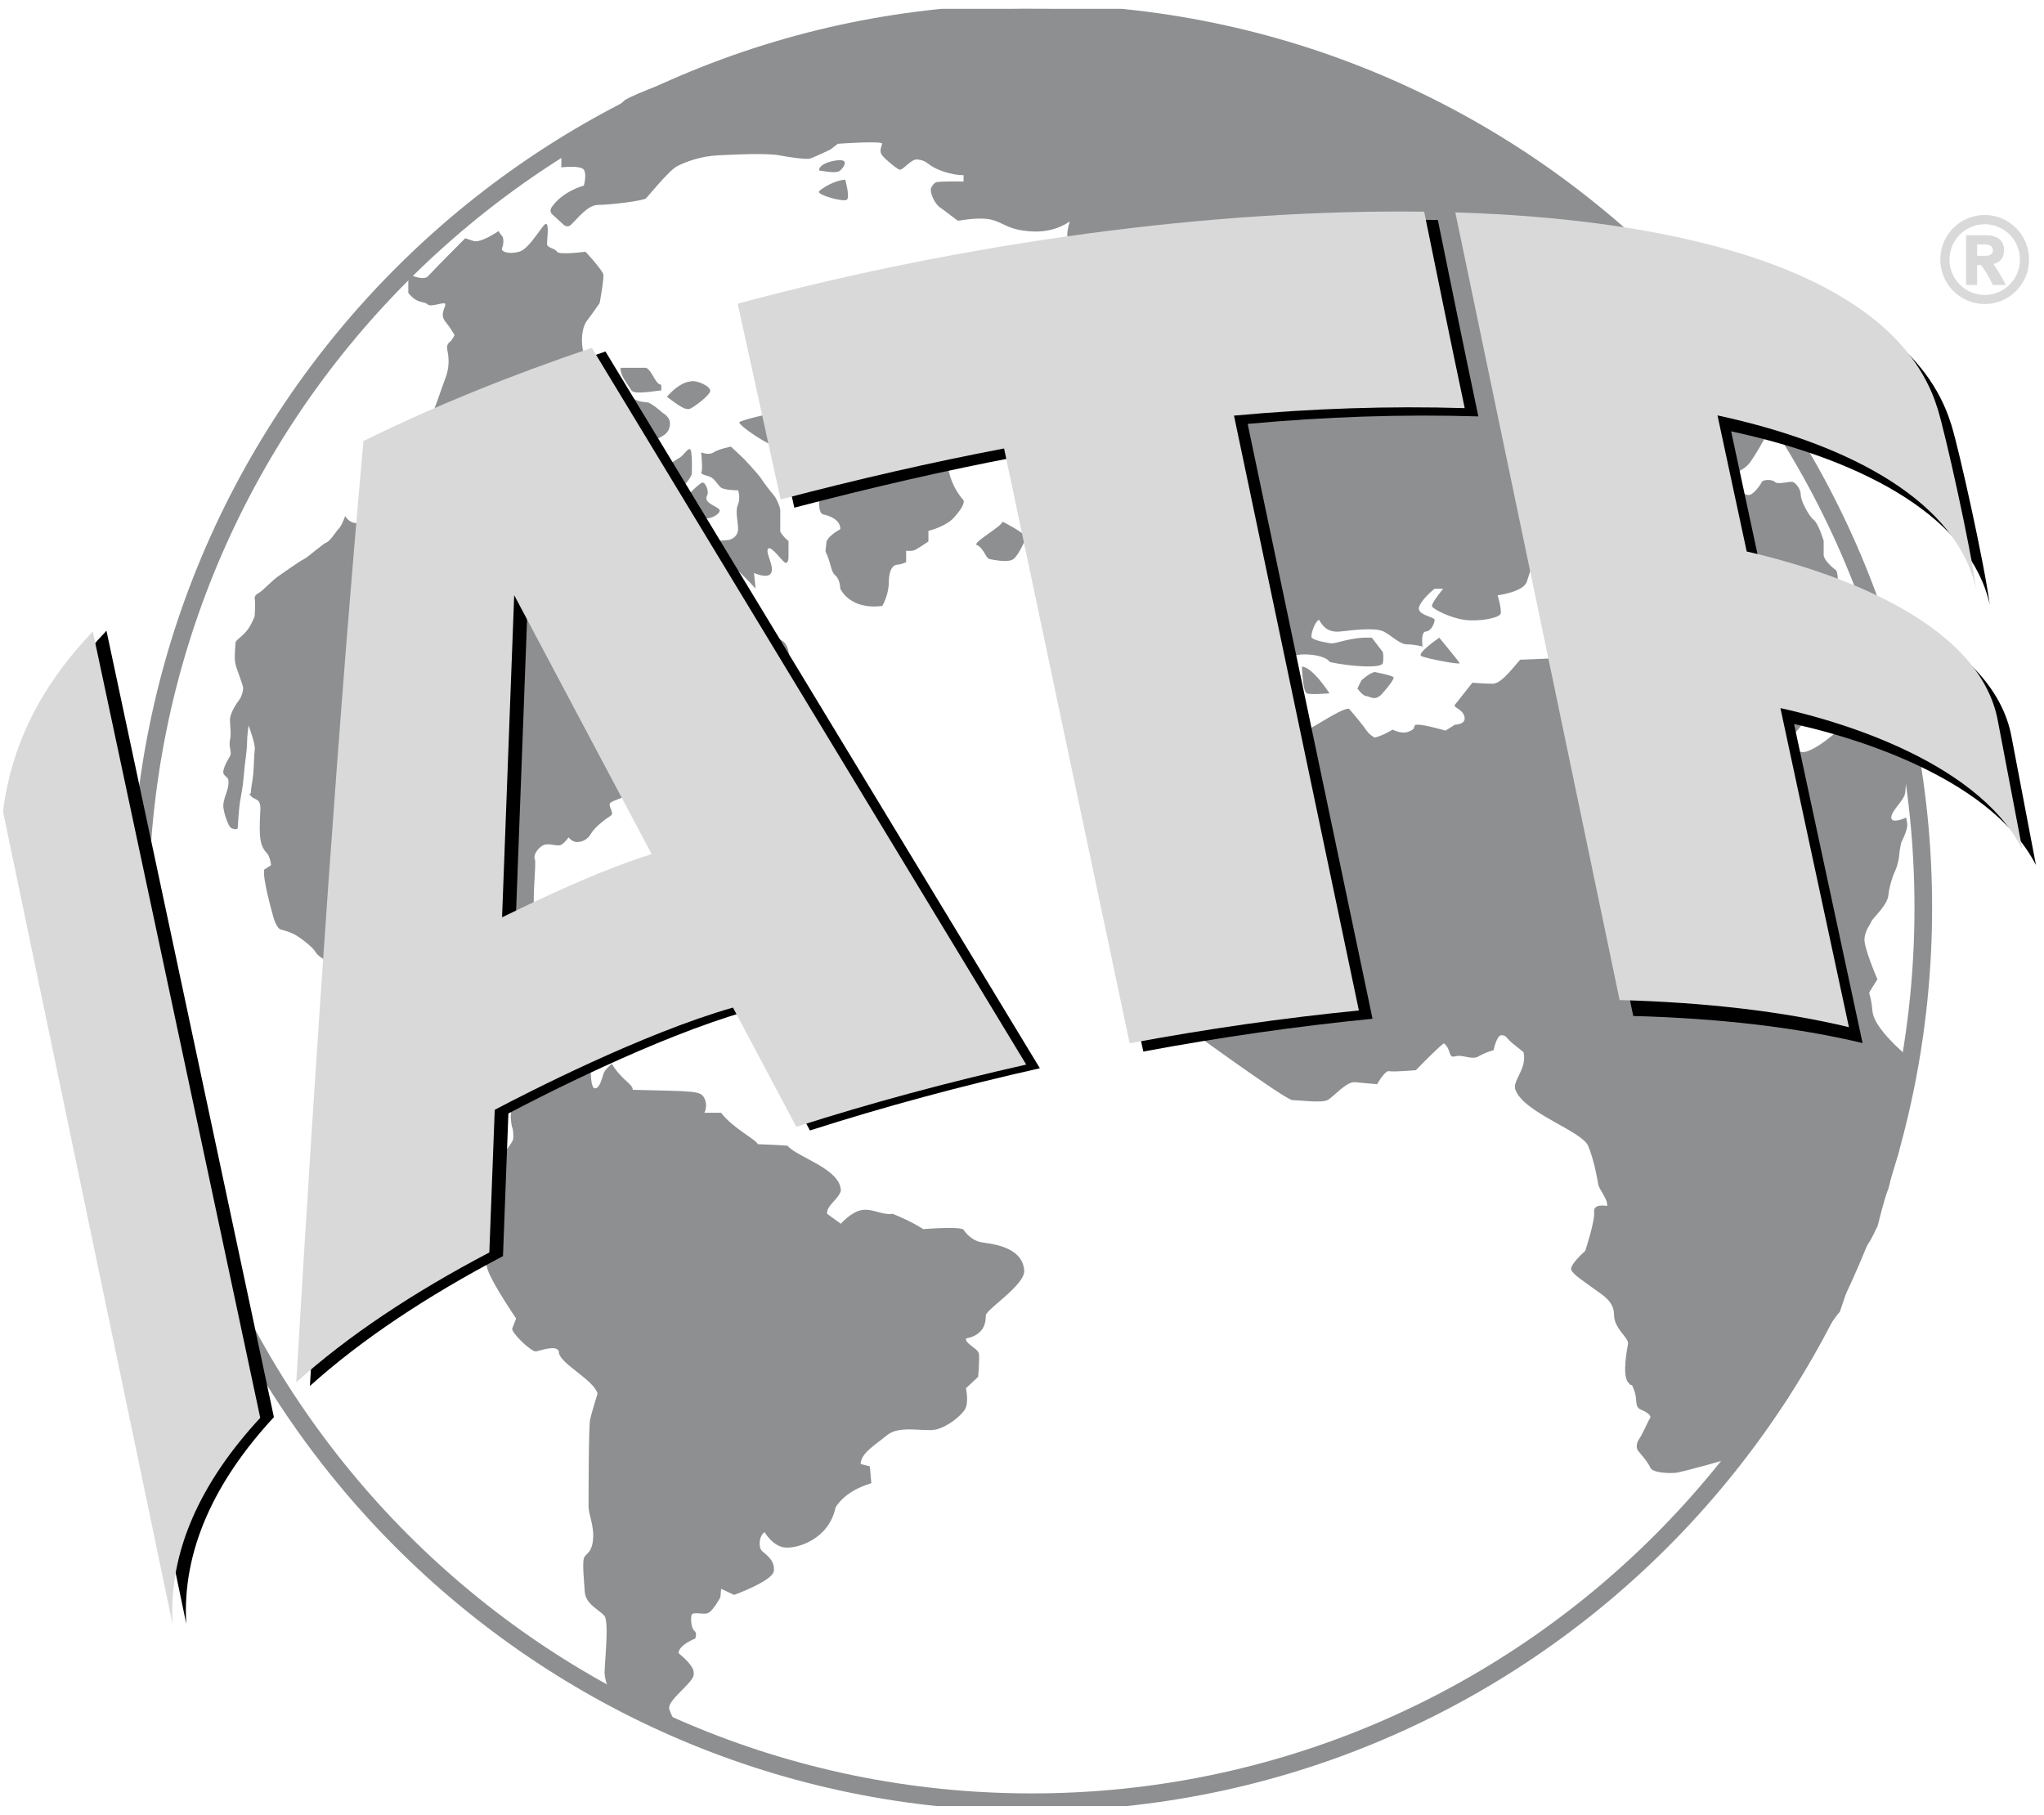 <svg width="116" height="103" viewBox="0 0 116 103" fill="none" xmlns="http://www.w3.org/2000/svg">
<g id="Layer_1" clip-path="url(#clip0_2408_1132)">
<path id="Vector" d="M58.546 102.283C86.494 102.283 109.15 79.553 109.15 51.515C109.15 23.477 86.494 0.748 58.546 0.748C30.599 0.748 7.942 23.477 7.942 51.515C7.942 79.553 30.599 102.283 58.546 102.283Z" stroke="#8D8F90" stroke-miterlimit="10"/>
<path id="Vector_2" d="M34.727 96.32C34.727 96.32 34.311 95.451 34.311 94.93C34.311 94.409 34.571 92.068 34.311 91.72C34.051 91.373 33.229 91.069 33.186 90.33C33.142 89.592 33.013 88.55 33.186 88.332C33.359 88.115 33.619 88.028 33.662 87.29C33.705 86.552 33.402 85.944 33.402 85.509C33.402 85.075 33.402 80.953 33.489 80.562C33.575 80.172 33.913 79.086 33.913 79.086C33.662 78.261 31.671 77.349 31.714 76.697C31.584 76.306 30.675 76.654 30.415 76.697C30.155 76.74 28.986 75.611 29.073 75.394C29.16 75.177 29.289 74.829 29.289 74.829C29.289 74.829 27.986 72.918 27.688 72.093C27.389 71.268 26.96 65.882 27.471 65.67C27.982 65.457 28.727 65.279 28.727 65.279C28.727 65.279 29.073 64.844 29.116 64.671C29.16 64.497 29.116 64.063 29.073 63.998C29.03 63.932 28.986 63.455 28.986 63.455L29.021 62.477L33.528 59.941C33.528 59.941 33.441 61.722 33.744 61.765C34.047 61.809 34.177 61.114 34.264 60.897C34.35 60.679 34.723 60.375 34.723 60.375C35.303 61.331 35.909 61.505 35.909 61.852C39.454 61.939 39.757 61.895 39.974 62.33C40.19 62.764 39.974 63.155 39.974 63.155H40.926C41.576 64.024 42.918 64.675 43.004 64.936C44.173 64.979 44.693 65.022 44.693 65.022C45.212 65.674 47.719 66.326 47.719 67.585C47.589 68.063 46.896 68.41 46.94 68.888L47.719 69.453C47.719 69.453 48.325 68.758 48.931 68.671C49.537 68.584 50.056 68.975 50.663 68.888C51.831 69.366 52.394 69.757 52.394 69.757C52.394 69.757 54.559 69.583 54.689 69.8C54.819 70.017 55.208 70.408 55.641 70.495C56.074 70.582 58.018 70.669 58.126 72.102C58.191 72.927 55.944 74.317 55.944 74.664C55.944 75.012 55.901 75.75 54.819 75.967C54.775 76.271 55.511 76.532 55.555 76.836C55.598 77.14 55.511 78.139 55.511 78.139L54.819 78.79C54.819 78.79 54.992 79.572 54.775 79.963C54.559 80.354 53.736 81.005 53.087 81.136C52.438 81.266 51.052 80.875 50.36 81.44C49.667 82.004 48.844 82.482 48.844 83.09L49.364 83.221L49.45 84.176C47.849 84.654 47.416 85.566 47.416 85.566C47.026 87.39 45.208 87.911 44.52 87.824C43.831 87.737 43.394 86.956 43.394 86.956C43.091 87.129 43.004 87.824 43.264 88.041C43.524 88.259 44 88.606 43.913 89.171C43.827 89.735 41.662 90.517 41.662 90.517L40.926 90.17L40.883 90.647C40.883 90.647 40.45 91.473 40.147 91.559C39.844 91.646 39.281 91.429 39.238 91.69C39.195 91.95 39.238 92.428 39.411 92.558C39.584 92.689 39.454 92.993 39.454 92.993C39.454 92.993 38.545 93.34 38.502 93.818C39.195 94.383 39.368 94.73 39.368 94.904V95.078C39.238 95.599 37.853 96.511 37.982 96.989C38.039 97.197 38.143 97.405 38.242 97.575C38.342 97.744 38.203 97.944 38.013 97.922C37.623 97.879 37.039 97.775 36.402 97.531C35.277 97.097 34.723 96.337 34.723 96.337L34.727 96.32ZM66.91 58.017C66.91 58.017 72.954 62.438 73.352 62.438C73.75 62.438 74.988 62.608 75.33 62.438C75.672 62.269 76.404 61.361 76.91 61.418C77.417 61.474 78.153 61.531 78.153 61.531C78.153 61.531 78.603 60.736 78.833 60.792C79.062 60.849 80.356 60.736 80.356 60.736C80.356 60.736 81.486 59.559 81.937 59.211C82.387 59.546 82.162 60.076 82.586 59.95C83.01 59.824 83.517 60.184 83.915 59.95C84.313 59.715 84.764 59.602 84.764 59.602C84.764 59.602 84.932 58.751 85.214 58.751C85.495 58.751 85.495 58.933 85.837 59.211C86.179 59.489 86.461 59.715 86.461 59.715C86.686 60.679 85.781 61.357 86.01 61.869C86.517 63.172 89.794 64.193 90.136 65.044C90.478 65.895 90.643 66.86 90.699 67.198C90.755 67.537 91.262 68.05 91.205 68.445C91.205 68.445 90.413 68.276 90.469 68.784C90.526 69.292 89.963 70.994 89.963 70.994C89.963 70.994 89.058 71.789 89.171 72.072C89.283 72.354 90.019 72.81 90.469 73.149C90.92 73.487 91.599 73.831 91.599 74.621C91.599 75.412 92.448 75.924 92.392 76.263C92.335 76.602 92.058 78.026 92.392 78.447C92.725 78.869 92.5 78.3 92.729 78.869C92.959 79.438 92.729 79.833 93.123 80.002C93.517 80.172 93.747 80.341 93.63 80.51C93.513 80.68 93.236 81.362 93.006 81.7C92.777 82.039 92.95 82.326 92.95 82.326C92.95 82.326 93.517 82.951 93.656 83.29C93.794 83.629 94.924 83.629 95.21 83.572C95.496 83.516 97.859 82.912 98.539 82.621C99.219 82.33 101.253 79.776 101.535 79.212C101.816 78.647 102.552 77.514 102.721 77.114C102.89 76.714 104.02 74.847 104.414 74.452C104.414 74.452 104.864 73.149 104.92 72.866C104.977 72.584 105.881 70.769 106.05 70.543C106.219 70.317 106.557 69.579 106.557 69.579C106.557 69.579 106.951 67.993 107.119 67.594C107.288 67.194 107.345 66.517 107.457 66.178C107.57 65.839 107.907 65.413 107.795 64.536C107.682 63.659 108.02 63.403 108.132 63.233C108.245 63.064 108.47 62.043 108.526 61.874C108.583 61.704 108.808 60.684 108.808 60.514C108.808 60.345 106.379 58.586 106.267 57.396C106.154 56.206 105.985 56.488 106.154 56.206C106.323 55.923 106.548 55.58 106.548 55.58C106.548 55.58 105.756 53.765 105.812 53.257C105.868 52.749 106.15 52.462 106.206 52.293C106.262 52.123 107.111 51.385 107.167 50.82C107.223 50.256 107.448 49.63 107.561 49.404C107.674 49.179 107.786 48.666 107.786 48.497C107.786 48.327 107.899 47.815 107.899 47.815C107.899 47.815 108.293 47.076 108.236 46.738L108.18 46.399C108.18 46.399 107.332 46.794 107.332 46.399C107.332 46.004 108.068 45.435 108.124 44.983C108.18 44.531 108.306 42.355 108.306 42.355L104.617 41.187C104.617 41.187 102.79 42.929 102.137 42.659C101.483 42.39 101.444 42.203 101.401 41.999C101.357 41.795 101.574 41.752 101.799 41.639C102.024 41.526 102.643 40.592 102.548 40.566C102.453 40.54 102.31 39.936 102.31 39.936L101.236 39.541L104.288 33.252C104.288 33.252 104.344 32.457 104.176 32.344C104.007 32.231 103.496 31.78 103.496 31.493V30.698C103.496 30.698 103.215 29.734 102.933 29.508C102.652 29.282 102.197 28.431 102.197 28.092C102.197 27.754 101.916 27.41 101.747 27.354C101.578 27.297 100.898 27.523 100.73 27.354C100.561 27.185 100.05 27.224 99.994 27.345C99.937 27.467 99.487 28.149 99.201 28.092C98.916 28.036 98.66 27.923 98.66 27.923L87.85 37.378L86.27 37.443C85.59 38.238 85.14 38.803 84.69 38.803C84.24 38.803 83.56 38.746 83.56 38.746C83.56 38.746 82.712 39.823 82.573 39.993C82.434 40.162 83.002 40.218 83.11 40.675C83.218 41.131 82.573 41.126 82.573 41.126L82.036 41.465C82.036 41.465 80.413 40.992 80.3 41.165C80.188 41.339 80.344 41.352 79.945 41.522C79.547 41.691 79.04 41.409 79.04 41.409C78.361 41.804 78.023 41.86 78.023 41.86C78.023 41.86 77.742 41.747 77.516 41.409C77.291 41.07 76.555 40.218 76.555 40.218C75.993 40.218 74.14 41.613 73.793 41.569C73.447 41.526 72.941 41.522 72.941 41.522L63.451 43.22L66.897 58.013L66.91 58.017ZM20.596 28.275C20.596 28.275 20.635 29.686 20.22 29.686C19.804 29.686 19.588 29.287 19.588 29.287C19.588 29.287 19.41 29.817 19.237 29.99C19.064 30.164 18.756 30.694 18.536 30.781C18.315 30.868 17.484 31.619 17.22 31.749C16.956 31.88 16.034 32.54 15.774 32.718C15.514 32.896 14.908 33.508 14.769 33.599C14.631 33.691 14.414 33.778 14.458 33.995C14.501 34.212 14.453 34.963 14.453 34.963C14.453 34.963 14.284 35.471 13.977 35.832C13.67 36.192 13.362 36.327 13.362 36.501C13.362 36.675 13.276 37.339 13.362 37.691C13.449 38.043 13.8 38.881 13.8 39.055C13.8 39.228 13.713 39.537 13.579 39.715C13.445 39.893 13.051 40.462 13.051 40.857C13.051 41.252 13.137 41.604 13.051 41.999C12.964 42.395 13.181 42.685 13.051 42.916C12.921 43.146 12.57 43.719 12.7 43.936C12.83 44.154 13.007 44.067 12.964 44.51C12.921 44.953 12.644 45.391 12.674 45.786C12.704 46.182 12.964 46.885 13.098 46.977C13.232 47.068 13.492 47.107 13.492 46.977C13.492 46.846 13.579 45.7 13.622 45.483C13.665 45.265 13.8 44.557 13.843 43.941C13.886 43.324 14.02 42.62 14.02 42.182C14.02 41.743 14.107 41.17 14.107 41.17C14.107 41.17 14.501 42.225 14.458 42.533C14.414 42.842 14.414 43.502 14.371 43.941C14.328 44.379 14.241 44.731 14.241 44.953C14.241 45.174 14.02 44.909 14.241 45.174C14.462 45.439 14.821 45.261 14.774 46.012C14.726 46.764 14.735 47.333 14.774 47.598C14.813 47.863 14.899 48.171 15.12 48.388C15.341 48.605 15.384 49.1 15.384 49.1L14.99 49.357C14.904 49.886 15.427 51.732 15.518 52.062C15.609 52.392 15.782 52.701 15.912 52.744C16.042 52.788 16.466 52.875 16.826 53.096C17.185 53.318 17.8 53.8 17.93 54.065C18.059 54.33 19.202 54.946 19.202 54.946L21.09 28.105L20.609 28.283L20.596 28.275ZM23.172 15.532V16.626C23.696 17.273 24.06 17.074 24.263 17.273C24.467 17.473 25.272 17.069 25.272 17.273C25.272 17.478 24.947 17.842 25.272 18.246C25.597 18.65 25.796 19.015 25.796 19.015C25.796 19.015 25.675 19.297 25.514 19.419C25.354 19.541 25.354 19.745 25.393 19.905C25.432 20.066 25.553 20.713 25.311 21.365C25.069 22.016 24.627 23.35 24.484 23.593C24.341 23.836 24.302 24.322 24.302 24.322L33.303 20.518C32.857 19.627 33.021 18.572 33.303 18.212C33.584 17.851 34.03 17.2 34.03 17.2C34.03 17.2 34.311 15.701 34.233 15.54C33.991 15.093 33.225 14.285 33.225 14.285C33.225 14.285 31.731 14.489 31.61 14.285C31.489 14.081 31.043 14.081 31.043 13.838C31.043 13.595 31.164 12.787 31.004 12.704C30.844 12.622 30.077 14.12 29.471 14.285C28.865 14.45 28.406 14.285 28.493 14.081C28.579 13.877 28.605 13.512 28.493 13.395C28.38 13.278 28.298 13.113 28.298 13.113C27.692 13.517 27.129 13.76 26.887 13.682L26.402 13.521C26.402 13.521 24.584 15.345 24.302 15.666C24.021 15.988 23.172 15.545 23.172 15.545V15.532ZM40.688 32.188C40.688 32.188 41.437 32.14 41.623 32.188C41.809 32.236 42.883 33.404 42.883 33.404L42.788 32.514C42.788 32.514 43.58 32.887 43.766 32.514C43.952 32.14 43.441 31.389 43.58 31.154C43.719 30.92 44.329 31.762 44.515 31.906C44.701 32.049 44.749 31.767 44.749 31.623V30.703C44.749 30.703 44.468 30.498 44.281 30.173V28.957C44.281 28.77 44.048 28.253 43.909 28.101C43.77 27.949 43.351 27.41 43.208 27.176C43.065 26.941 42.229 26.051 42.229 26.051L41.48 25.347C41.48 25.347 40.779 25.486 40.502 25.673C40.225 25.86 39.792 25.673 39.792 25.673C39.792 25.673 39.896 26.655 39.805 26.798C39.714 26.941 40.225 26.985 40.411 27.124C40.597 27.263 40.693 27.45 40.879 27.641C41.065 27.832 41.887 27.827 41.887 27.827C41.887 27.827 42.047 28.249 41.87 28.67C41.693 29.091 41.952 29.795 41.87 30.168C41.788 30.542 41.394 30.637 41.394 30.637C41.394 30.637 40.286 30.781 39.805 30.637L40.693 32.184L40.688 32.188ZM46.71 27.037C46.485 27.788 46.338 29.096 46.71 29.191C47.784 29.426 47.688 30.034 47.688 30.034C47.688 30.034 46.896 30.455 46.896 30.828L46.849 31.298C47.173 31.953 47.13 32.422 47.407 32.657C47.684 32.892 47.688 33.408 47.688 33.408C47.688 33.408 48.199 34.624 50.069 34.39C50.069 34.39 50.442 33.782 50.442 33.031C50.442 32.279 50.723 32.049 50.909 32.049C51.096 32.049 51.425 31.91 51.425 31.91V31.254C51.425 31.254 51.749 31.302 51.94 31.206C52.13 31.111 52.689 30.729 52.689 30.729V30.129C52.689 30.129 53.667 29.895 54.135 29.378C54.602 28.861 54.788 28.488 54.65 28.349C54.511 28.21 53.814 27.367 53.762 26.099C53.71 24.831 46.71 27.037 46.71 27.037ZM60.624 13.686L68.235 38.26C68.235 38.26 73.17 37.322 73.542 37.196C73.915 37.07 75.166 37.135 75.478 37.574C76.603 37.825 78.413 37.951 78.478 37.634C78.543 37.317 78.478 37.009 78.478 37.009L77.854 36.192C76.603 36.132 75.854 36.57 75.482 36.505C75.109 36.44 74.421 36.318 74.421 36.127C74.421 35.936 74.607 35.289 74.858 35.176C75.109 35.628 75.421 35.914 76.109 35.836C76.798 35.758 78.04 35.606 78.512 35.836C78.984 36.066 79.421 36.57 79.859 36.57C80.296 36.57 80.733 36.696 80.733 36.696C80.733 36.696 80.608 35.858 80.919 35.841C81.231 35.823 81.417 35.358 81.417 35.18C81.417 35.002 80.356 34.907 80.543 34.425C80.729 33.943 81.417 33.413 81.417 33.413H81.902C81.902 33.413 81.183 34.273 81.274 34.425C81.365 34.577 82.279 35.068 83.123 35.18C83.967 35.293 85.127 35.072 85.171 34.803C85.214 34.533 84.993 33.786 84.993 33.786C84.993 33.786 86.469 33.599 86.651 33.009C86.833 32.418 87.097 31.706 87.097 31.706L91.859 12.865C91.859 12.865 86.153 8.118 81.365 5.92C76.577 3.723 69.053 0.813 61.84 0.561C54.628 0.309 49.706 0.874 46.701 1.773C43.697 2.672 36.805 4.874 35.459 5.681C33.9 7.158 31.857 8.37 31.857 8.37V9.499C31.857 9.499 32.952 9.364 33.134 9.634C33.316 9.903 33.134 10.533 33.134 10.533C33.134 10.533 31.922 10.845 31.298 11.775C31.216 11.901 31.229 12.066 31.341 12.166L32 12.765C32.112 12.869 32.285 12.869 32.394 12.765C32.826 12.353 33.359 11.627 33.961 11.627C34.662 11.627 36.528 11.393 36.666 11.254C36.805 11.115 37.974 9.66 38.441 9.425C38.909 9.191 39.749 8.865 40.727 8.817C41.706 8.769 43.48 8.678 44.229 8.817C44.978 8.956 45.771 9.052 45.957 9.004C46.143 8.956 47.126 8.487 47.126 8.487L47.546 8.161C47.546 8.161 50.113 7.975 50.065 8.161C50.018 8.348 49.879 8.583 50.065 8.817C50.251 9.052 50.767 9.473 51 9.612C51.234 9.751 51.654 9.004 52.074 9.052C52.494 9.1 52.589 9.239 52.866 9.425C53.143 9.612 53.935 9.942 54.684 9.942V10.303C54.684 10.303 53.208 10.272 53.091 10.359C52.974 10.446 52.888 10.533 52.831 10.707C52.775 10.88 53.005 11.545 53.351 11.775C53.697 12.005 54.303 12.526 54.39 12.526C54.477 12.526 55.542 12.296 56.265 12.47C56.987 12.644 57.174 13.047 58.537 13.134C59.901 13.221 60.711 12.561 60.711 12.561C60.711 12.561 60.533 13.139 60.576 13.412M30.35 51.515C30.173 51.255 30.458 48.961 30.35 48.749C30.242 48.536 30.562 48.058 30.883 47.949C31.203 47.841 31.627 48.058 31.839 47.949C32.051 47.841 32.264 47.524 32.264 47.524C32.264 47.524 32.471 47.789 32.74 47.789C33.008 47.789 33.329 47.68 33.541 47.311C33.753 46.942 34.389 46.46 34.653 46.299C34.917 46.138 34.441 45.713 34.653 45.552C34.865 45.391 35.45 45.287 35.554 45.074C35.658 44.861 45.693 39.484 45.584 38.846C45.476 38.208 44.753 37.517 44.753 37.517C44.753 37.517 44.896 36.666 44.364 36.344C43.831 36.023 43.675 35.671 43.675 35.61C43.675 35.55 43.727 35.441 43.515 35.228C43.303 35.015 42.346 34.52 42.082 34.42C41.818 34.321 39.108 29.673 39.108 29.673C39.108 29.673 39.662 29.222 39.935 29.378C40.208 29.534 40.844 29.209 40.844 28.978C40.844 28.748 39.848 28.579 40.138 28.101C40.238 27.932 40.069 27.389 39.87 27.389C39.671 27.389 38.589 28.57 38.589 28.57C38.589 28.57 38.355 28.179 38.385 28.097C38.415 28.014 39.247 27.15 39.26 26.881C39.273 26.611 39.294 25.56 39.16 25.495C39.026 25.43 38.805 25.834 38.606 25.951C38.407 26.068 37.606 26.577 37.532 26.629C37.459 26.681 36.852 25.717 36.852 25.647C36.852 25.578 37.104 25.056 37.29 24.922C37.476 24.787 37.931 24.687 38.013 24.162C38.095 23.636 37.602 23.454 37.528 23.367C37.454 23.28 36.917 22.859 36.766 22.841C36.614 22.824 36.194 22.807 35.956 22.62C35.718 22.433 35.03 22.12 34.995 22.06C34.961 21.999 34.541 22.06 34.541 22.06L27.411 28.535L26.095 53.626L30.35 51.511V51.515ZM35.84 22.16C35.991 22.424 37.294 22.16 37.528 22.16V21.838C37.181 21.808 37.06 21.108 36.679 20.874H35.22C35.164 21.282 35.688 21.899 35.835 22.16H35.84ZM39.173 21.651C38.614 21.708 38.078 22.251 37.848 22.52C38.212 22.772 38.866 23.35 39.173 23.193C39.48 23.037 40.268 22.442 40.307 22.19C40.346 21.938 39.545 21.543 39.173 21.651ZM43.797 23.458C43.797 23.458 42.056 23.832 41.961 23.966C41.866 24.101 43.649 25.356 44.169 25.347C44.688 25.339 43.797 23.458 43.797 23.458ZM47.965 10.198C47.39 10.224 46.671 10.667 46.485 10.854C46.299 11.041 47.914 11.51 48.074 11.323C48.234 11.136 47.97 10.198 47.97 10.198H47.965ZM46.485 9.677C46.896 9.729 47.472 9.86 47.68 9.677C47.888 9.495 48.095 9.156 47.784 9.1C47.472 9.043 46.463 9.256 46.485 9.677ZM56.897 29.604C56.862 29.864 55.368 30.681 55.399 30.911C55.823 31.076 55.953 31.693 56.148 31.728C56.343 31.762 57.221 31.958 57.516 31.728C57.81 31.497 58.122 30.746 58.243 30.551C58.364 30.355 56.897 29.604 56.897 29.604ZM73.884 37.834C73.884 37.834 73.932 39.259 74.161 39.35C74.391 39.441 75.451 39.35 75.451 39.35C75.451 39.35 74.486 37.843 73.884 37.834ZM78.023 38.142C77.742 38.173 77.261 38.612 77.261 38.612L77.036 39.076C77.036 39.076 77.348 39.502 77.529 39.502C77.711 39.502 78.023 39.823 78.417 39.393C78.811 38.963 79.092 38.568 79.092 38.455C79.092 38.342 78.023 38.142 78.023 38.142ZM81.681 36.192C81.681 36.192 80.356 37.096 80.668 37.239C80.98 37.382 82.893 37.747 82.837 37.634C82.781 37.521 81.681 36.192 81.681 36.192ZM97.349 27.606C98.158 26.815 98.881 26.867 99.349 26.199C99.816 25.53 100.466 24.331 100.405 24.314C100.344 24.296 99.548 22.49 99.149 22.034C98.751 21.578 96.279 20.561 96.149 20.87C96.019 21.178 97.349 27.606 97.349 27.606Z" fill="#8D8F90"/>
<g id="Group">
<path id="Vector_3" d="M34.363 19.949C29.748 21.508 25.372 23.276 21.402 25.239C20.016 40.64 18.731 59.276 17.588 78.66C20.523 76.015 24.255 73.544 28.545 71.29C28.584 70.291 28.701 67.198 28.852 63.194C30.553 62.295 37.216 58.864 42.372 57.392C44.29 61.009 45.727 63.711 45.965 64.158C50.182 62.807 54.572 61.626 59.014 60.627C57.905 58.799 34.385 19.988 34.385 19.988C34.385 19.988 34.376 19.975 34.363 19.953V19.949ZM29.268 52.267C29.354 50.03 29.437 47.802 29.515 45.708C29.761 39.181 29.956 33.986 29.956 33.986C29.956 33.986 33.822 41.265 37.757 48.684C35.277 49.452 32.35 50.764 29.268 52.271V52.267Z" fill="black"/>
<path id="Vector_4" d="M81.599 12.483C69.642 12.322 55.615 14.207 42.641 17.703C42.645 17.73 42.649 17.751 42.649 17.751L45.078 28.813C49.45 27.667 53.667 26.698 57.758 25.921C58.676 30.277 64.512 57.917 64.884 59.68C69.261 58.864 73.633 58.239 77.893 57.817C77.512 56.002 72.226 30.828 70.806 24.058C75.257 23.649 79.599 23.502 83.898 23.632C83.893 23.602 83.885 23.571 83.88 23.541C83.17 20.196 82.045 14.676 81.599 12.483Z" fill="black"/>
<path id="Vector_5" d="M6.042 35.797C6.042 35.797 6.042 35.797 6.037 35.801V35.793C6.037 35.793 6.003 35.836 5.985 35.858C3.652 38.325 1.912 41.152 1.184 44.596C1.08 45.066 1.003 45.543 0.946 46.021L10.57 92.15C10.328 88.011 12.172 84.072 15.544 80.428C14.808 76.962 6.042 35.797 6.042 35.797Z" fill="black"/>
<path id="Vector_6" d="M115.548 49.118L114.172 41.899C113.133 35.862 103.925 33.122 99.903 32.201C99.089 28.414 98.457 25.465 98.245 24.479C106.059 26.164 111.86 29.508 112.921 34.321C112.605 31.906 111.176 25.508 110.747 24.127C110.734 24.084 110.721 24.04 110.708 24.01C109.436 19.953 105.396 17.095 99.574 15.293C95.08 13.903 89.53 13.147 83.365 12.956C84.95 20.557 91.296 50.981 92.69 57.661C97.517 57.791 101.933 58.295 105.704 59.198C105.704 59.198 103.738 50.047 101.816 41.092C104.318 41.634 112.847 43.845 115.553 49.113L115.548 49.118Z" fill="black"/>
</g>
<g id="Group_2">
<path id="Vector_7" d="M33.588 19.74C28.973 21.3 24.597 23.067 20.627 25.03C19.241 40.431 17.956 59.068 16.813 78.452C19.748 75.807 23.48 73.335 27.77 71.081C27.809 70.082 27.926 66.99 28.077 62.986C29.779 62.087 36.441 58.655 41.597 57.183C43.515 60.801 44.952 63.502 45.191 63.95C49.407 62.599 53.797 61.418 58.239 60.419C57.13 58.59 33.61 19.779 33.61 19.779C33.61 19.779 33.601 19.766 33.588 19.745V19.74ZM28.493 52.058C28.579 49.821 28.662 47.593 28.74 45.5C28.986 38.972 29.181 33.778 29.181 33.778C29.181 33.778 33.047 41.057 36.982 48.475C34.502 49.244 31.575 50.555 28.493 52.062V52.058Z" fill="#D9D9D9"/>
<path id="Vector_8" d="M80.824 12.014C68.867 11.853 54.84 13.738 41.866 17.234C41.87 17.26 41.874 17.282 41.874 17.282L44.303 28.344C48.675 27.198 52.892 26.229 56.983 25.452C57.901 29.808 63.737 57.448 64.109 59.211C68.486 58.395 72.858 57.769 77.118 57.348C76.737 55.533 71.451 30.359 70.031 23.588C74.482 23.18 78.824 23.032 83.123 23.163C83.118 23.132 83.11 23.102 83.106 23.072C82.395 19.727 81.27 14.207 80.824 12.014Z" fill="#D9D9D9"/>
<path id="Vector_9" d="M5.267 35.836C5.267 35.836 5.267 35.836 5.263 35.841V35.832C5.263 35.832 5.228 35.875 5.211 35.897C2.877 38.364 1.137 41.191 0.409 44.636C0.306 45.105 0.228 45.582 0.171 46.06L9.795 92.189C9.553 88.05 11.397 84.111 14.769 80.467C14.033 77.001 5.267 35.836 5.267 35.836Z" fill="#D9D9D9"/>
<path id="Vector_10" d="M114.773 48.214L113.397 40.996C112.358 34.959 103.15 32.218 99.128 31.298C98.314 27.51 97.682 24.561 97.47 23.575C105.284 25.261 111.085 28.605 112.146 33.417C111.83 31.002 110.401 24.605 109.972 23.224C109.959 23.18 109.946 23.137 109.933 23.106C108.661 19.05 104.622 16.192 98.799 14.389C94.305 13 88.755 12.244 82.59 12.053C84.175 19.654 90.521 50.078 91.915 56.757C96.742 56.888 101.158 57.392 104.929 58.295C104.929 58.295 102.963 49.144 101.041 40.188C103.544 40.731 112.072 42.942 114.778 48.21L114.773 48.214Z" fill="#D9D9D9"/>
</g>
<path id="Vector_11" d="M112.635 17.256C111.245 17.256 110.115 16.122 110.115 14.728C110.115 13.334 111.245 12.201 112.635 12.201C114.024 12.201 115.154 13.334 115.154 14.728C115.154 16.122 114.024 17.256 112.635 17.256ZM112.635 12.726C111.535 12.726 110.635 13.625 110.635 14.733C110.635 15.84 111.531 16.739 112.635 16.739C113.739 16.739 114.635 15.84 114.635 14.733C114.635 13.625 113.739 12.726 112.635 12.726ZM111.583 13.347H112.674C112.817 13.347 112.955 13.36 113.081 13.391C113.206 13.421 113.323 13.464 113.418 13.53C113.514 13.595 113.592 13.682 113.648 13.794C113.704 13.903 113.734 14.042 113.734 14.207C113.734 14.407 113.682 14.576 113.579 14.715C113.475 14.854 113.323 14.945 113.124 14.98C113.345 15.28 113.592 15.714 113.843 16.175H113.098C112.903 15.749 112.648 15.341 112.427 15.041H112.202V16.175H111.578V13.343L111.583 13.347ZM112.206 14.52H112.574C112.63 14.52 112.691 14.52 112.752 14.515C112.812 14.515 112.873 14.498 112.921 14.481C112.972 14.459 113.011 14.429 113.046 14.385C113.081 14.342 113.098 14.281 113.098 14.207C113.098 14.133 113.085 14.077 113.055 14.033C113.024 13.99 112.99 13.96 112.942 13.934C112.899 13.912 112.847 13.894 112.786 13.886C112.73 13.877 112.669 13.873 112.613 13.873H112.206V14.515V14.52Z" fill="#D9D9D9"/>
</g>
<defs>
<clipPath id="clip0_2408_1132">
<rect width="115.377" height="102" fill="white" transform="translate(0.171 0.5)"/>
</clipPath>
</defs>
</svg>

